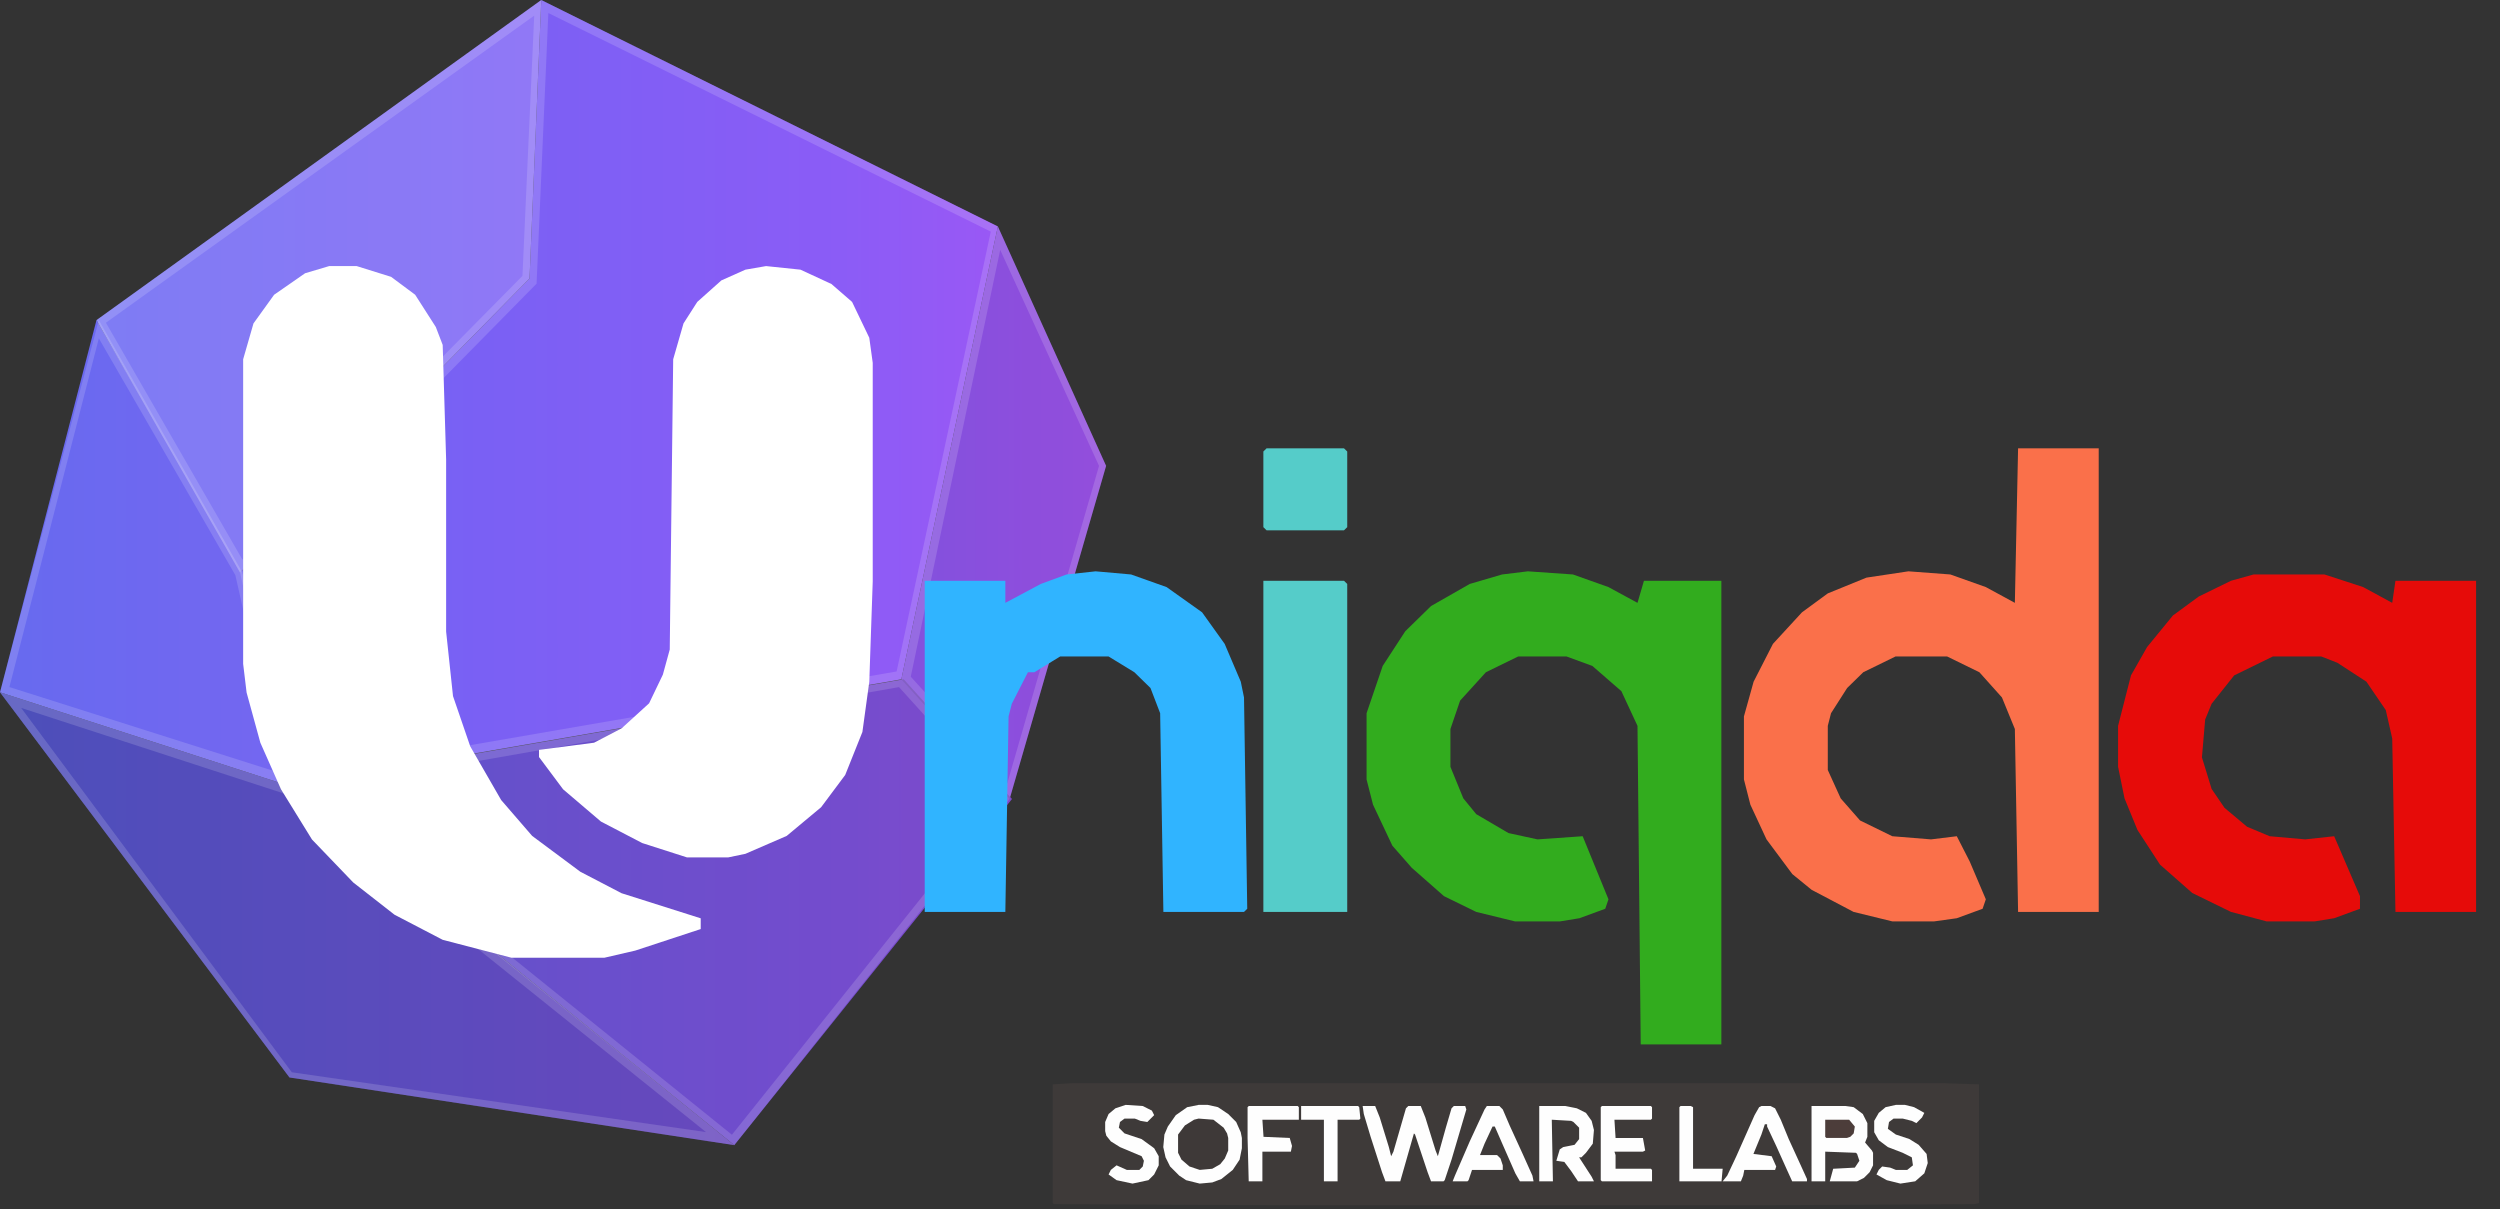 <?xml version="1.0" encoding="UTF-8" standalone="no"?>
<!-- Generator: Adobe Illustrator 23.0.1, SVG Export Plug-In . SVG Version: 6.00 Build 0)  -->

<svg
   version="1.1"
   id="Layer_1"
   x="0px"
   y="0px"
   viewBox="0 0 69.761 33.739"
   xml:space="preserve"
   sodipodi:docname="uniqda_logo_new.svg"
   inkscape:version="1.3.2 (091e20e, 2023-11-25)"
   inkscape:export-filename="apple-touch-icon.png"
   inkscape:export-xdpi="367.65958"
   inkscape:export-ydpi="367.65958"
   width="69.761"
   height="33.739"
   xmlns:inkscape="http://www.inkscape.org/namespaces/inkscape"
   xmlns:sodipodi="http://sodipodi.sourceforge.net/DTD/sodipodi-0.dtd"
   xmlns="http://www.w3.org/2000/svg"
   xmlns:svg="http://www.w3.org/2000/svg"><rect x="0" y="0" width="69.761" height="33.739" fill="#333333" stroke="none"/><defs
   id="defs33" /><sodipodi:namedview
   id="namedview33"
   pagecolor="#ffffff"
   bordercolor="#000000"
   borderopacity="0.25"
   inkscape:showpageshadow="2"
   inkscape:pageopacity="0.0"
   inkscape:pagecheckerboard="0"
   inkscape:deskcolor="#d1d1d1"
   inkscape:zoom="4.617302"
   inkscape:cx="34.327406"
   inkscape:cy="33.352811"
   inkscape:window-width="1512"
   inkscape:window-height="857"
   inkscape:window-x="0"
   inkscape:window-y="38"
   inkscape:window-maximized="0"
   inkscape:current-layer="g8"
   inkscape:export-bgcolor="#ffffff00" />
<style
   type="text/css"
   id="style1">
	.st0{fill:url(#SVGID_1_);}
	.st1{fill:url(#SVGID_2_);}
	.st2{fill:url(#SVGID_3_);}
	.st3{fill:url(#SVGID_4_);}
	.st4{fill:url(#SVGID_5_);}
	.st5{fill:url(#SVGID_6_);}
	.st6{fill-opacity:0.17;}
	.st7{fill-opacity:0.1;}
	.st8{fill-opacity:0.23;}
	.st9{fill:#C0C0C0;fill-opacity:5.000000e-02;}
	.st10{fill:#FFFFFF;fill-opacity:0.15;}
	.st11{fill-rule:evenodd;clip-rule:evenodd;fill:#FFFFFF;fill-opacity:0.15;}
	.st12{fill:#FFFFFF;}
</style>
<linearGradient
   id="SVGID_1_"
   gradientUnits="userSpaceOnUse"
   x1="0"
   y1="765"
   x2="47"
   y2="765"
   gradientTransform="matrix(1.343,0,0,1.296,1.2806848e-7,-977.332)">
	<stop
   offset="0"
   style="stop-color:#6366F1"
   id="stop1" />
	<stop
   offset="0.5"
   style="stop-color:#8B5CF6"
   id="stop2" />
	<stop
   offset="1"
   style="stop-color:#D946EF"
   id="stop3" />
</linearGradient>

<linearGradient
   id="SVGID_2_"
   gradientUnits="userSpaceOnUse"
   x1="0"
   y1="769.1"
   x2="47"
   y2="769.1"
   gradientTransform="matrix(1.343,0,0,1.296,1.2806848e-7,-977.332)">
	<stop
   offset="0"
   style="stop-color:#6366F1"
   id="stop4" />
	<stop
   offset="0.5"
   style="stop-color:#8B5CF6"
   id="stop5" />
	<stop
   offset="1"
   style="stop-color:#D946EF"
   id="stop6" />
</linearGradient>

<linearGradient
   id="SVGID_3_"
   gradientUnits="userSpaceOnUse"
   x1="0"
   y1="789.05"
   x2="47"
   y2="789.05"
   gradientTransform="matrix(1.343,0,0,1.296,1.2806848e-7,-977.332)">
	<stop
   offset="0"
   style="stop-color:#6366F1"
   id="stop7" />
	<stop
   offset="0.5"
   style="stop-color:#8B5CF6"
   id="stop8" />
	<stop
   offset="1"
   style="stop-color:#D946EF"
   id="stop9" />
</linearGradient>

<linearGradient
   id="SVGID_4_"
   gradientUnits="userSpaceOnUse"
   x1="0"
   y1="773.7"
   x2="47"
   y2="773.7"
   gradientTransform="matrix(1.343,0,0,1.296,1.2806848e-7,-977.332)">
	<stop
   offset="0"
   style="stop-color:#6366F1"
   id="stop10" />
	<stop
   offset="0.5"
   style="stop-color:#8B5CF6"
   id="stop11" />
	<stop
   offset="1"
   style="stop-color:#D946EF"
   id="stop12" />
</linearGradient>

<linearGradient
   id="SVGID_5_"
   gradientUnits="userSpaceOnUse"
   x1="0"
   y1="789.3"
   x2="47"
   y2="789.3"
   gradientTransform="matrix(1.343,0,0,1.296,1.2806848e-7,-977.332)">
	<stop
   offset="0"
   style="stop-color:#6366F1"
   id="stop13" />
	<stop
   offset="0.5"
   style="stop-color:#8B5CF6"
   id="stop14" />
	<stop
   offset="1"
   style="stop-color:#D946EF"
   id="stop15" />
</linearGradient>

<linearGradient
   id="SVGID_6_"
   gradientUnits="userSpaceOnUse"
   x1="0"
   y1="775.25"
   x2="47"
   y2="775.25"
   gradientTransform="matrix(1.343,0,0,1.296,1.2806848e-7,-977.332)">
	<stop
   offset="0"
   style="stop-color:#6366F1"
   id="stop16" />
	<stop
   offset="0.5"
   style="stop-color:#8B5CF6"
   id="stop17" />
	<stop
   offset="1"
   style="stop-color:#D946EF"
   id="stop18" />
</linearGradient>
















<g
   inkscape:groupmode="layer"
   id="layer1"
   inkscape:label="Blob"
   transform="scale(0.744,0.771)"
   style="stroke-width:1.319"><path
     class="st0"
     d="M 9.003,20.723 3.619,11.586 20.301,0 19.86,10.079 Z"
     id="path3"
     style="fill:url(#SVGID_1_);stroke-width:1.894" /><path
     class="st1"
     d="M 19.86,10.079 20.301,0 37.425,8.195 33.806,24.585 10.768,28.447 9.003,20.723 Z"
     id="path6"
     style="fill:url(#SVGID_2_);stroke-width:1.894" /><path
     class="st2"
     d="M 27.539,41.445 10.857,28.447 33.894,24.585 37.954,28.918 Z"
     id="path9"
     style="fill:url(#SVGID_3_);stroke-width:1.894" /><path
     class="st3"
     d="M 33.806,24.585 37.866,28.918 41.485,16.861 37.425,8.195 Z"
     id="path12"
     style="fill:url(#SVGID_4_);stroke-width:1.894" /><path
     class="st4"
     d="M 10.857,28.447 27.539,41.445 10.857,38.996 0,25.056 Z"
     id="path15"
     style="fill:url(#SVGID_5_);stroke-width:1.894" /><path
     class="st5"
     d="M 3.619,11.586 0,25.056 10.857,28.447 9.091,20.723 Z"
     id="path18"
     style="fill:url(#SVGID_6_);stroke-width:1.894" /><path
     class="st6"
     d="M 27.539,41.445 10.857,28.447 33.894,24.585 37.954,28.918 Z"
     id="path19"
     style="stroke-width:1.894" /><path
     class="st7"
     d="M 33.806,24.585 37.866,28.918 41.485,16.861 37.425,8.195 Z"
     id="path20"
     style="stroke-width:1.894" /><path
     class="st8"
     d="M 10.857,28.447 27.539,41.445 10.857,38.996 0,25.056 Z"
     id="path21"
     style="stroke-width:1.894" /><path
     class="st9"
     d="M 3.619,11.586 0,25.056 10.857,28.447 9.091,20.723 Z"
     id="path22"
     style="stroke-width:1.894" /><path
     class="st10"
     d="M 9.003,20.723 3.619,11.586 20.301,0 19.86,10.079 Z"
     id="path23"
     style="stroke-width:1.894" /><path
     class="st11"
     d="M 9.003,20.723 19.86,10.079 20.301,0 3.619,11.586 Z M 9.091,20.252 19.595,9.985 20.036,0.565 3.972,11.68 Z"
     id="path24"
     style="stroke-width:1.894" /><path
     class="st11"
     d="M 20.125,10.267 9.356,20.817 11.033,28.07 33.629,24.302 37.16,8.383 20.566,0.471 Z M 19.86,10.079 9.003,20.723 10.768,28.447 33.806,24.585 37.425,8.195 20.301,0 Z"
     id="path25"
     style="stroke-width:1.894" /><path
     class="st11"
     d="m 27.451,41.069 10.062,-12.151 -3.795,-4.05 -22.243,3.768 z m 0.088,0.377 10.327,-12.528 -4.06,-4.333 -23.037,3.862 z"
     id="path26"
     style="stroke-width:1.894" /><path
     class="st11"
     d="M 37.866,28.918 41.485,16.861 37.425,8.195 33.806,24.585 Z m -3.707,-4.427 3.619,3.862 3.442,-11.492 -3.707,-7.818 z"
     id="path27"
     style="stroke-width:1.894" /><path
     class="st11"
     d="M 10.68,28.729 0.794,25.621 10.945,38.808 26.48,40.974 Z M 10.857,28.447 0,25.056 10.857,38.996 27.539,41.445 Z"
     id="path28"
     style="stroke-width:1.894" /><path
     class="st11"
     d="M 0.353,24.867 10.504,27.976 8.827,20.817 3.707,12.245 Z M 0,25.056 10.857,28.447 9.091,20.723 3.707,11.586 Z"
     id="path29"
     style="stroke-width:1.894" /></g><g
   id="g8"
   transform="translate(-14.946,-38.268)"><g
     id="g7"><g
       id="g13"
       transform="matrix(0.09,0,0,0.088,-47.341,30.679)"
       style="stroke-width:21.578"><g
         id="g6"
         transform="translate(85.336,-517.503)"><path
           d="m 1080.447,784.905 14,1 11,4 9,5 2,-7 h 24 v 147 h -25 l -1,-101 -5,-11 -9,-8 -8,-3 h -15 l -10,5 -8,9 -3,9 v 12 l 4,10 4,5 10,6 9,2 14,-1 8,20 -1,3 -8,3 -6,1 h -14 l -12,-3 -10,-5 -10,-9 -6,-7 -6,-13 -2,-8 v -21 l 5,-15 7,-11 8,-8 12,-7 10,-3 z"
           fill="#32ac1e"
           id="path3-0"
           style="stroke-width:21.578" /><path
           d="m 1232.447,745.905 h 25 v 147 h -25 l -1,-58 -4,-10 -7,-8 -10,-5 h -16 l -10,5 -5,5 -5,8 -1,4 v 14 l 4,9 6,7 10,5 12,1 8,-1 4,8 5,12 -1,3 -8,3 -7,1 h -13 l -12,-3 -13,-7 -6,-5 -8,-11 -5,-11 -2,-8 v -20 l 3,-11 6,-12 9,-10 8,-6 12,-5 13,-2 13,1 11,4 9,5 z"
           fill="#fa704a"
           id="path4"
           style="stroke-width:21.578" /><path
           d="m 1305.447,785.905 h 22 l 12,4 9,5 1,-7 h 25 v 105 h -25 l -1,-55 -2,-9 -6,-9 -9,-6 -5,-2 h -15 l -12,6 -7,9 -2,5 -1,12 3,10 4,6 7,6 7,3 11,1 9,-1 8,19 v 4 l -8,3 -6,1 h -15 l -11,-3 -12,-6 -10,-9 -7,-11 -4,-10 -2,-10 v -13 l 4,-16 5,-9 8,-10 8,-6 10,-5 z"
           fill="#e60b09"
           id="path5"
           style="stroke-width:21.578" /><path
           d="m 946.447,784.905 11,1 11,4 11,8 7,10 5,12 1,5 1,67 -1,1 h -25 l -1,-63 -3,-8 -5,-5 -8,-5 h -15 l -8,5 h -2 l -5,10 -1,4 -1,62 h -25 v -105 h 25 v 7 l 11,-6 8,-3 z"
           fill="#30b4ff"
           id="path7"
           style="stroke-width:21.578" /><g
           id="g11"
           style="stroke-width:21.578"
           transform="translate(5.447,323.905)"><path
             transform="translate(993,464)"
             d="m 0,0 h 25 l 1,1 V 105 H 0 Z"
             fill="#3ab7f7"
             id="path8"
             style="fill:#55ccc9;fill-opacity:1;stroke-width:21.578" /><path
             transform="translate(994,422)"
             d="m 0,0 h 24 l 1,1 v 24 l -1,1 H 0 L -1,25 V 1 Z"
             fill="#46bbf6"
             id="path9-2"
             style="fill:#55ccc9;fill-opacity:1;stroke-width:21.578" /></g><g
           id="g9"
           transform="translate(31.125,-2.455)"><path
             d="m 908.028,949.679 h 270.23 l 10.95,0.362 v 37.615 l -1.413,0.362 -67.116,0.362 H 974.437 l -72.061,-0.362 -0.353,-0.362 v -37.615 z"
             fill="#3e3a39"
             id="path2-1"
             style="display:inline;stroke-width:101.429" /><path
             d="m 947.238,956.551 h 2.826 l 3.179,0.723 3.179,2.17 2.473,2.532 1.413,3.255 0.353,1.808 v 3.255 l -0.706,3.617 -2.119,3.255 -3.532,2.893 -2.826,1.085 -3.886,0.362 -4.239,-1.085 -2.119,-1.447 -2.826,-2.893 -1.413,-2.893 -0.706,-3.255 0.353,-3.978 1.06,-2.532 2.473,-3.617 3.532,-2.532 z"
             fill="#fefefe"
             id="path10"
             style="display:inline;stroke-width:101.429" /><path
             d="m 998.105,956.913 h 3.886 l 1.413,3.617 2.826,9.404 0.707,2.893 0.707,-1.447 3.886,-13.744 0.707,-0.723 h 3.886 l 1.413,3.617 3.179,10.489 0.706,1.808 2.473,-9.042 1.766,-6.149 0.707,-0.723 h 3.532 l 0.353,1.085 -4.592,15.914 -2.119,6.51 -0.353,0.362 h -3.886 l -1.06,-2.893 -3.886,-11.935 -0.353,-0.362 -4.239,15.191 h -4.592 l -1.06,-2.893 -3.532,-11.212 -2.119,-7.234 z"
             fill="#fefefe"
             id="path11"
             style="display:inline;stroke-width:101.429" /><path
             d="m 1137.282,956.913 h 10.597 l 2.473,0.362 2.826,2.17 1.413,2.893 v 4.34 l -0.707,1.808 2.119,2.532 0.353,0.723 v 3.979 l -1.06,2.17 -1.766,1.808 -2.119,1.085 h -8.478 l 1.06,-3.978 6.712,-0.362 1.413,-2.17 -0.707,-2.17 -0.353,-0.362 -9.537,-0.362 v 9.404 h -4.239 z"
             fill="#fefefe"
             id="path12-8"
             style="display:inline;stroke-width:101.429" /><path
             d="m 1052.857,956.913 h 8.125 l 3.533,0.723 2.826,1.447 1.766,2.532 0.707,2.893 -0.353,4.34 -2.119,2.893 -1.413,1.447 h -0.707 l 3.886,6.149 0.707,1.447 h -4.945 l -2.119,-3.255 -2.119,-2.893 -2.473,-0.362 1.06,-3.617 1.06,-0.723 3.533,-0.723 1.413,-1.808 v -3.617 l -1.766,-1.808 -0.707,-0.362 -6.005,-0.362 0.353,19.531 h -4.239 z"
             fill="#fefefe"
             id="path13"
             style="display:inline;stroke-width:101.429" /><path
             d="m 1036.608,956.913 h 3.886 l 1.06,1.085 2.119,5.064 3.886,8.68 3.179,7.234 0.353,1.808 h -4.239 l -1.413,-2.532 -3.886,-9.042 -2.473,-5.787 h -0.707 l -2.473,5.425 -1.413,3.617 h 5.299 l 1.06,1.085 0.707,2.17 v 1.447 h -9.538 l -1.06,3.255 -0.353,0.362 h -4.592 l 0.706,-1.808 4.592,-10.85 4.592,-10.127 z"
             fill="#fefefe"
             id="path14"
             style="display:inline;stroke-width:101.429" /><path
             d="m 1121.739,956.913 h 2.826 l 1.413,0.723 1.766,3.617 2.473,6.149 3.886,8.68 1.766,3.978 v 0.723 h -4.592 l -1.766,-3.978 -3.179,-7.234 -2.826,-6.149 v -0.723 h -0.707 l -1.06,3.255 -2.473,6.149 5.652,0.723 1.413,3.255 -0.353,1.085 h -9.538 l -0.353,1.808 -0.707,1.808 h -5.652 l 1.413,-1.808 2.826,-6.149 5.652,-13.02 1.413,-2.532 z"
             fill="#fefefe"
             id="path15-7"
             style="display:inline;stroke-width:101.429" /><path
             d="m 1072.285,956.913 h 15.189 l 0.353,0.362 v 3.617 l -0.353,0.362 h -11.304 l 0.353,5.787 h 8.478 l 0.706,3.979 -0.706,0.362 h -8.831 l 0.353,1.085 v 4.34 h 10.95 l 0.353,0.362 v 3.617 h -15.543 l -0.353,-0.362 v -23.148 z"
             fill="#fefefe"
             id="path16"
             style="display:inline;stroke-width:101.429" /><path
             d="m 947.238,960.891 4.592,0.362 3.179,2.532 1.06,1.808 0.353,1.447 v 3.979 l -1.06,2.532 -1.413,1.808 -2.473,1.447 -3.886,0.362 -3.179,-1.085 -2.473,-2.17 -1.06,-2.17 v -5.787 l 2.119,-2.893 2.826,-1.808 z"
             fill="#3e3938"
             id="path17"
             style="display:inline;stroke-width:101.429" /><path
             d="m 1163.422,956.551 h 2.826 l 2.826,0.723 3.179,1.808 -0.707,1.447 -1.766,1.808 -1.413,-0.723 -2.826,-0.723 h -2.826 l -1.413,1.085 -0.353,2.17 2.473,1.808 4.239,1.447 2.826,1.808 2.473,2.893 0.353,2.893 -1.06,3.255 -2.826,2.532 -4.592,0.723 -4.239,-1.085 -3.179,-1.808 0.707,-1.447 1.06,-1.085 2.473,0.362 1.766,0.723 h 3.533 l 1.766,-1.447 -0.353,-2.532 -2.826,-1.447 -4.592,-1.808 -2.826,-2.17 -1.413,-2.532 v -3.617 l 1.413,-2.532 2.119,-1.808 z"
             fill="#fefefe"
             id="path18-6"
             style="display:inline;stroke-width:101.429" /><path
             d="m 924.63,956.551 5.299,0.362 2.826,1.447 0.706,1.447 -2.119,2.17 -2.12,-0.362 -1.766,-0.723 h -3.179 l -1.413,1.085 -0.353,1.808 1.766,1.808 5.299,1.808 3.886,2.893 1.413,2.532 v 2.893 l -1.413,2.893 -1.766,1.808 -4.945,1.085 -4.945,-1.085 -2.473,-1.808 0.706,-1.447 1.766,-1.447 3.179,1.447 h 3.886 l 1.06,-1.085 0.353,-1.808 -0.706,-1.447 -6.712,-2.893 -2.826,-1.808 -1.413,-1.808 -0.353,-1.447 v -2.893 l 1.06,-2.532 2.119,-1.808 z"
             fill="#fefefe"
             id="path19-0"
             style="display:inline;stroke-width:101.429" /><path
             d="m 962.78,956.913 h 15.189 l 0.353,0.362 v 3.979 h -11.304 l 0.353,5.425 8.125,0.362 0.706,2.532 -0.353,1.808 h -8.831 v 9.404 h -4.239 l -0.353,-13.744 v -9.765 z"
             fill="#fefefe"
             id="path20-0"
             style="display:inline;stroke-width:101.429" /><path
             d="m 979.029,956.913 h 17.662 l 0.353,0.362 0.353,3.617 -0.353,0.362 h -6.712 v 19.531 h -4.239 v -19.531 h -7.065 z"
             fill="#fefefe"
             id="path21-9"
             style="display:inline;stroke-width:101.429" /><path
             d="m 1096.659,956.913 h 3.179 l 0.707,0.362 v 19.531 h 9.184 l -0.353,3.978 h -13.07 v -23.509 z"
             fill="#fefefe"
             id="path22-5"
             style="display:inline;stroke-width:101.429" /><path
             d="m 1141.521,961.253 h 7.418 l 1.766,2.17 -0.353,2.17 -1.06,1.085 -1.06,0.362 h -6.358 l -0.353,-0.362 z"
             fill="#4c3d3a"
             id="path23-6"
             style="display:inline;stroke-width:101.429" /></g></g></g><g
       id="g12"
       transform="matrix(0.096,0,0,0.1,-44.509,6.693)"
       style="fill:#ffffff;fill-opacity:1;stroke-width:14.88"
       inkscape:label="UniqdaIcon"><path
         transform="translate(715,390)"
         d="m 0,0 h 8 l 10,3 7,5 6,9 2,5 1,32 v 48 l 2,18 5,14 9,15 9,10 14,10 12,6 23,7 v 3 l -19,6 -9,2 H 53 l -20,-5 -14,-7 -12,-9 -12,-12 -9,-14 -6,-13 -4,-14 -1,-8 V 26 l 3,-10 6,-8 9,-6 z"
         fill="#5b14de"
         id="path1"
         style="fill:#ffffff;fill-opacity:1;stroke-width:14.88" /><path
         transform="translate(842,390)"
         d="m 0,0 10,1 9,4 6,5 5,10 1,7 v 61 l -1,28 -2,14 -5,12 -7,9 -10,8 -12,5 -5,1 h -12 l -13,-4 -12,-6 -11,-9 -7,-9 v -2 l 16,-2 8,-4 8,-7 4,-8 2,-7 1,-81 3,-10 4,-6 7,-6 7,-3 z"
         fill="#7e2cb8"
         id="path2"
         style="fill:#ffffff;fill-opacity:1;stroke-width:14.88" /></g></g></g></svg>
